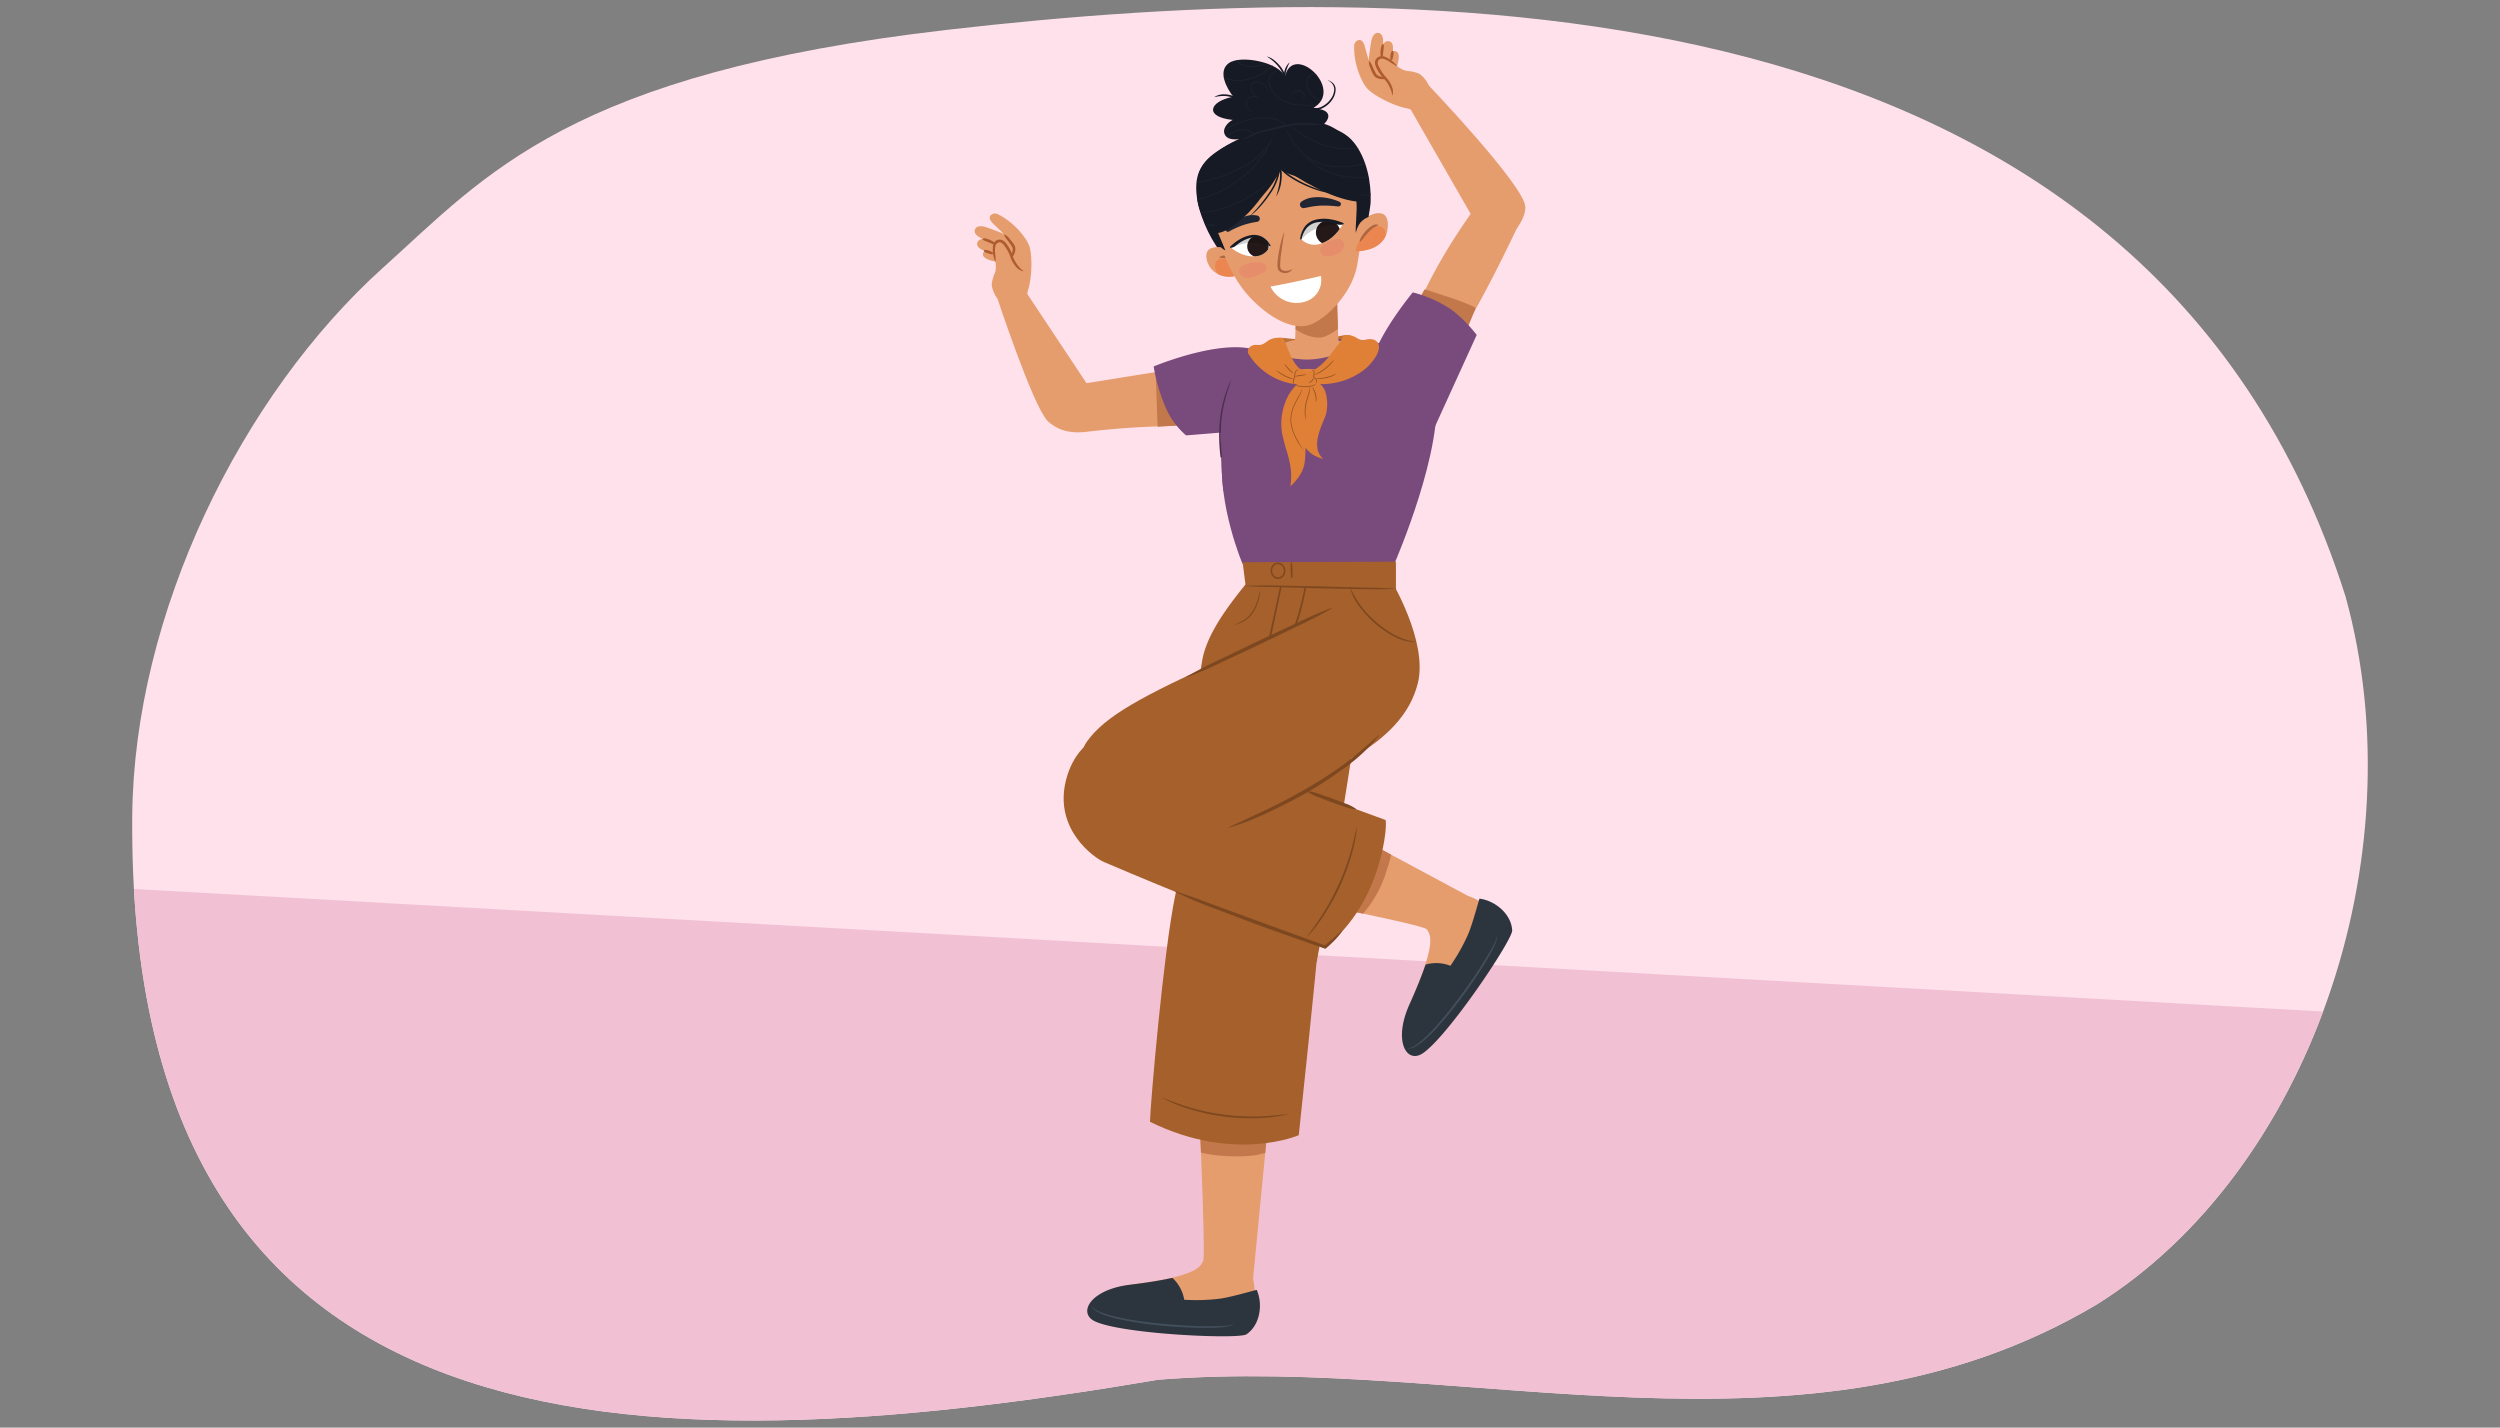<svg id="Artwork" xmlns="http://www.w3.org/2000/svg" xmlns:xlink="http://www.w3.org/1999/xlink" width="760" height="434" viewBox="0 0 760 434"><rect x="0" y="0" width="760" height="434" fill="#808080" stroke="none"/><defs><style>.cls-1,.cls-21{fill:none;}.cls-2{fill:#e69d6e;}.cls-3{fill:#e69b6c;}.cls-4{fill:#fff;}.cls-5{fill:#161a24;}.cls-6{fill:#ffe1ec;}.cls-7{clip-path:url(#clip-path);}.cls-8{fill:#f1c1d3;}.cls-9{fill:#bd7034;}.cls-10{clip-path:url(#clip-path-2);}.cls-11{fill:#c2784a;}.cls-12{fill:#5a2f5e;}.cls-13{fill:#2c353d;}.cls-14{fill:#424f5c;}.cls-15{fill:#794a7c;}.cls-16{fill:#ad5b2f;}.cls-17{fill:#a6602b;}.cls-18{clip-path:url(#clip-path-3);}.cls-19{fill:#7d4820;}.cls-20{clip-path:url(#clip-path-4);}.cls-21{stroke:#7d4820;stroke-linecap:round;stroke-miterlimit:10;stroke-width:0.473px;}.cls-22{fill:#e0853e;}.cls-23{fill:#e08036;}.cls-24{fill:#965523;}.cls-25{clip-path:url(#clip-path-5);}.cls-26{fill:#eb8650;}.cls-27{fill:#ad6640;}.cls-28{clip-path:url(#clip-path-6);}.cls-29{fill:#1f2533;}.cls-30{clip-path:url(#clip-path-7);}.cls-31{fill:#241818;}.cls-32{opacity:0.18;}.cls-33{clip-path:url(#clip-path-8);}.cls-34{clip-path:url(#clip-path-9);}.cls-35{fill:#1d2330;}.cls-36{fill:#e68d6c;}.cls-37{clip-path:url(#clip-path-10);}.cls-38{fill:#4d2f4f;}</style><clipPath id="clip-path"><path class="cls-1" d="M40.2,248.1C38.576,445.615,194.162,446.309,352.077,419.437c94.445-7.588,197.021,29.637,285.322-22.873,64.065-40.014,97.7-135.234,75.657-215.193C652.719-9.19,431.483-7.486,288.044,9.059,172.987,22.329,143.071,54.524,116.6,81.233,75.238,122.955,40.705,186.722,40.2,248.1Z"/></clipPath><clipPath id="clip-path-2"><path class="cls-2" d="M344.818,390.4c19.642-2.539,20.105-5.493,20.959-7.137s-1.7-56.874-1.7-56.874l22.772,1.191-5.906,61.071c1.915,8.739-2.8,12.716-8.063,16.3-2.3,1.566-30.657.222-38.557-3.579C329.257,398.927,333.042,391.918,344.818,390.4Z"/></clipPath><clipPath id="clip-path-3"><path class="cls-2" d="M429.014,304.152c7.994-18.12,5.707-20.046,4.742-21.627S378.9,270.678,378.9,270.678l12.934-27.526,54.384,29.182c8.468,2.885,9.432,8.976,9.771,15.335.148,2.781-15.678,26.345-23.02,31.138C428.259,321.882,424.221,315.016,429.014,304.152Z"/></clipPath><clipPath id="clip-path-4"><polygon class="cls-3" points="394.111 92.598 393.567 107.285 406.946 106.622 406.493 92.208 394.111 92.598"/></clipPath><clipPath id="clip-path-5"><path class="cls-3" d="M377.048,76.546c-2.913-1.027-11.677-3.668-10.149,2.575,1.443,5.9,9.644,6.7,13.037,1.778"/></clipPath><clipPath id="clip-path-6"><path class="cls-3" d="M409.426,71.575c1.97-2.452,6.722-7.381,10.381-6.722,1.928.348,2.2,2.453,2.08,4.135-.472,6.676-7.3,7.921-12.786,7.24"/></clipPath><clipPath id="clip-path-7"><path class="cls-4" d="M400.1,67.236c3.423-.957,8.194.745,8.194.745s-2.217,4.627-6.734,6.066a5.62,5.62,0,0,1-6.1-1.45S394.914,68.684,400.1,67.236Z"/></clipPath><clipPath id="clip-path-8"><path class="cls-4" d="M380.53,71.869c-3.116.334-6.467,3.285-6.467,3.285s3.327,3.066,7.5,2.769a4.954,4.954,0,0,0,4.521-3.179S385.25,71.362,380.53,71.869Z"/></clipPath><clipPath id="clip-path-9"><path class="cls-5" d="M395.644,40.611c6.353-.23,12.9-7.394,3.374-7.658,10.219-5.591-6.046-20.463-8.413-9.552-1.436-4.381-13.5-6.879-17.12-4.159-3.336,2.5-.551,7.62,1.433,10.16-7.393,1.407-8.906,6.168-.179,7.052-1.449.69-3.52,2.849-2.207,4.777,1.52,2.232,7.1.551,9.183.3"/></clipPath><clipPath id="clip-path-10"><path class="cls-5" d="M366.142,49.481c1.993-2.585,5.044-4.216,8.148-5.82,3.951-2.266,9.012-4.147,16.433-5.265,7.328-1.105,16.368-.842,20.971,5.05,3.8,4.864,5.175,11.905,4.99,17.876-.031,1.012-.479,3.592-.643,4.609-.929.51-2.946.985-3.9,4.864-.11-2.3.515-7.245.2-9.546-7.613-.8-17.809-6.873-23.385-10.957-4.018,8.805-16.1,16.581-19.791,17.543.549,1.886,2.659,6.447,3.337,8.288-2.621-1.308-2.543-3.728-4.031-3.743C364.579,65.263,361.877,55.016,366.142,49.481Z"/></clipPath></defs><path class="cls-6" d="M40.2,248.1C38.576,445.615,194.162,446.309,352.077,419.437c94.445-7.588,197.021,29.637,285.322-22.873,64.065-40.014,97.7-135.234,75.657-215.193C652.719-9.19,431.483-7.486,288.044,9.059,172.987,22.329,147.738,53.251,116.6,81.233,73.158,120.264,40.705,186.722,40.2,248.1Z"/><g class="cls-7"><polygon class="cls-8" points="33.697 269.853 807.182 313.16 798.969 493.891 25.484 450.584 33.697 269.853"/></g><path class="cls-9" d="M385.274,104.349c2.434-2.2,4.779-1.61,6.474-1.445,2.082.2,4.167.43,6.258.5a24.871,24.871,0,0,0,6.078-.426c1.854-.4,5-1.655,6.857-.762.373.18-.565.754-.842.985a1.875,1.875,0,0,1,.271.34,1.16,1.16,0,0,1-1.692,1.522l-.03.007a3.062,3.062,0,0,1-.675.326,7.837,7.837,0,0,1-1.11.405,11.854,11.854,0,0,1-2.568.387c-1.8.092-3.611-.03-5.407-.077l-11.5-.3C386.28,105.786,384.468,105.076,385.274,104.349Z"/><path class="cls-2" d="M344.818,390.4c19.642-2.539,20.105-5.493,20.959-7.137s-1.7-56.874-1.7-56.874l22.772,1.191-5.906,61.071c1.915,8.739-2.8,12.716-8.063,16.3-2.3,1.566-30.657.222-38.557-3.579C329.257,398.927,333.042,391.918,344.818,390.4Z"/><g class="cls-10"><path class="cls-11" d="M386.731,345.089c-2.5-.086-4.929.656-7.4.969a46.368,46.368,0,0,1-7.524.325,80.843,80.843,0,0,1-15.128-2.231,1.312,1.312,0,0,0-.967,2.4,35.1,35.1,0,0,0,15.756,4.8c5.079.363,11.942.5,16.386-2.338A2.128,2.128,0,0,0,386.731,345.089Z"/></g><path class="cls-12" d="M429.8,91.349s5.888,1.882,9.9,3.059a12.972,12.972,0,0,1,6.1,3.8l-4.745,7.591Z"/><path class="cls-13" d="M343.543,390.552c5.387-.646,9.583-1.355,12.872-2.078a11.784,11.784,0,0,1,3.6,6.66c.328.013.653.027.97.038a58.507,58.507,0,0,0,9.894-.381c2.875-.386,8.371-1.943,11.165-2.681,2,4.534.932,10.812-3.127,13.523-2.363,1.578-38.006-.039-46.13-3.983C327.576,399.119,331.449,392,343.543,390.552Z"/><path class="cls-14" d="M374.94,402.688a8.151,8.151,0,0,1-2.7.707c-.924.123-1.852.187-2.78.227-1.857.09-3.713.064-5.568.025q-5.562-.141-11.1-.676c-3.689-.384-7.371-.874-11.015-1.6a42.963,42.963,0,0,1-5.4-1.391c-.442-.149-.876-.323-1.314-.485-.421-.21-.859-.374-1.263-.62a4.16,4.16,0,0,1-2.018-1.913.036.036,0,0,1,.02-.047.036.036,0,0,1,.045.016l0,0a4.31,4.31,0,0,0,2.1,1.658,21.065,21.065,0,0,0,2.568.967,53.713,53.713,0,0,0,5.366,1.3c3.625.7,7.3,1.161,10.973,1.519s7.367.627,11.06.744c1.847.064,3.695.061,5.539.041.923-.015,1.843-.056,2.763-.1a10.106,10.106,0,0,0,2.7-.441l.007,0a.035.035,0,0,1,.046.021A.036.036,0,0,1,374.94,402.688Z"/><path class="cls-2" d="M460.823,60.01c-2.525-5.867-8.343-2.353-9.24-1.16-13.706,18.23-18.878,30.249-21.1,35.5-.391.924,3.921,3.665,4.514,2.865l.078-.107q-1.226,2.355-2.364,4.778c-1.573,3.357,1.4,4.994,3.083,1.78h0c.037,1.912,1.663,2.968,3.045.854q.7-1.072,1.4-2.143c.036,0,.074-.013.111-.021-.307.618-.618,1.233-.924,1.852a1.363,1.363,0,0,0-.138.488,1.2,1.2,0,0,1-.293.273c-.523.312-.8,1.423-.329,1.654.941.46,1.807-.319,2.664-1.548.26.112.612-.035.867-.58.592-1.261,5.953-7.779,19.186-35.627Z"/><path class="cls-11" d="M429.026,95.224s7.341,4.537,9.763,5.487,7.5-1.433,7.5-1.433l2.34-5.613c-2.235-1.692-15.567-5.7-15.567-5.7Z"/><path class="cls-15" d="M416.721,139.572c-4.328-3.714-.989-24.555.562-30.323,2.244-8.347,12.2-20.361,12.2-20.361a37.592,37.592,0,0,1,11.867,5.325,42.4,42.4,0,0,1,7.569,7.607l-13.108,28.768S424.655,142.313,416.721,139.572Z"/><path class="cls-2" d="M463.7,62.909c-.142-6.4-30.158-37.79-30.158-37.79l-5.161,7.368,25.4,44.191S463.846,69.309,463.7,62.909Z"/><path class="cls-2" d="M423.876,23.9c.225-2.643,1.053-3.885,1.319-5.878.12-.9.077-2.064-.765-2.394-1.359-.534-2.066,1.183-2.244,1.677,0,0-2.225,5.932-1.509,8.072s1.682,4.814,2.872,4.2S423.651,26.548,423.876,23.9Z"/><path class="cls-2" d="M421.818,22.29c.283-3.092,1.261-4.539,1.586-6.87.147-1.047.105-2.415-.878-2.807-1.587-.635-2.426,1.37-2.639,1.946,0,0-2.646,6.927-1.823,9.437s1.934,5.646,3.33,4.931S421.536,25.382,421.818,22.29Z"/><path class="cls-2" d="M427.391,32.877c-4.164-.856-10.15-4.034-11.9-6.152s-4.017-7.454-3.821-12.84a1.831,1.831,0,0,1,1.431-1.727c1.032-.139,1.55,1.062,1.819,2.035.659,2.383,1.624,6.378,3.441,8.9,0,0,15.34-2.225,16.133,4.109.434,3.473,2.442,10.661-.184,9.446S431.554,33.733,427.391,32.877Z"/><path class="cls-2" d="M423.26,28.942c.281-1.5-1.006-3.966-2.069-5.058a12.718,12.718,0,0,1-2.4-3.478,2.453,2.453,0,0,1-.216-2.139,1.716,1.716,0,0,1,1.525-.815,3.554,3.554,0,0,1,1.713.541c2.028,1.147,3.629,3.212,5.932,3.568a12.629,12.629,0,0,1,3.553.782c1,.514,3.836,3.291,3.3,5.924"/><path class="cls-2" d="M419.807,19.743a40.121,40.121,0,0,0,.68-7.018c.009-1.058-.21-2.409-1.235-2.67-1.657-.423-2.228,1.674-2.364,2.273,0,0-1.375,8.011-.775,10.021s2.623,4.693,3.915,3.8S419.807,19.743,419.807,19.743Z"/><path class="cls-16" d="M423.208,28.932a6.658,6.658,0,0,0-.652-2.213,10.281,10.281,0,0,0-1.156-2c-.438-.576-1.1-1.145-1.578-1.815a12.872,12.872,0,0,1-1.319-2.1,5.458,5.458,0,0,1-.447-1.222,2.19,2.19,0,0,1,.134-1.443,2.207,2.207,0,0,1,2.527-.99,8.888,8.888,0,0,1,3.988,2.885.053.053,0,0,1,0,.075.055.055,0,0,1-.061.008,21.3,21.3,0,0,1-2.071-1.238,6.509,6.509,0,0,0-2.015-1,1.445,1.445,0,0,0-1.644.61,2.39,2.39,0,0,0,.361,1.936,12.666,12.666,0,0,0,1.195,1.994c.443.649,1.013,1.143,1.538,1.852a9.085,9.085,0,0,1,1.177,2.2,3.712,3.712,0,0,1,.128,2.481.053.053,0,0,1-.068.031A.061.061,0,0,1,423.208,28.932Z"/><path class="cls-16" d="M416.242,18.545a5,5,0,0,1,1.025,1.744c.282.6.55,1.2.864,1.757a3.074,3.074,0,0,0,.468.707,2.4,2.4,0,0,0,.742.4,8.915,8.915,0,0,1,1.854.682.057.057,0,0,1,.023.078.077.077,0,0,1-.031.026,3.32,3.32,0,0,1-2.081-.059,2.853,2.853,0,0,1-1.043-.491,3.59,3.59,0,0,1-.683-.924,14.233,14.233,0,0,1-.826-1.879,4.115,4.115,0,0,1-.411-2,.059.059,0,0,1,.067-.05A.073.073,0,0,1,416.242,18.545Z"/><path class="cls-16" d="M420.526,13.422a1.434,1.434,0,0,1,.113,1.05l-.093.987-.107.98a1.573,1.573,0,0,1-.289,1.007.072.072,0,0,1-.1.015l0,0a1.278,1.278,0,0,1-.371-1.03,7.02,7.02,0,0,1,.016-1.056,7.662,7.662,0,0,1,.189-1.033c.1-.334.117-.7.545-.943A.077.077,0,0,1,420.526,13.422Z"/><path class="cls-16" d="M423.455,15.431c.294.31.194.535.186.782s-.051.483-.082.723c-.048.237-.091.475-.155.709a.862.862,0,0,1-.411.684.089.089,0,0,1-.1-.009.824.824,0,0,1-.242-.778,6.585,6.585,0,0,1,.064-.745,6.715,6.715,0,0,1,.172-.726c.082-.235.076-.491.47-.662A.094.094,0,0,1,423.455,15.431Z"/><path class="cls-17" d="M402.086,267.568c-.425,6.133-.835,11.924-1.161,16.953-.589,9.093-6.1,60.58-6.1,60.58s-19.553,8.579-45.238-4.082c.15-5.548,4.075-51.443,7.664-68.709,2.183-10.5,4.209-12.3,15.592-22.317C384.862,239.41,402.086,267.568,402.086,267.568Z"/><path class="cls-2" d="M429.014,304.152c7.994-18.12,5.707-20.046,4.742-21.627S378.9,270.678,378.9,270.678l12.934-27.526,54.384,29.182c8.468,2.885,9.432,8.976,9.771,15.335.148,2.781-15.678,26.345-23.02,31.138C428.259,321.882,424.221,315.016,429.014,304.152Z"/><g class="cls-18"><path class="cls-11" d="M419.051,249.347c-.723,2.4-.626,4.933-.954,7.4a46.381,46.381,0,0,1-1.609,7.358,80.964,80.964,0,0,1-6.024,14.056,1.312,1.312,0,0,0,2.074,1.548A35.114,35.114,0,0,0,421.2,265.7c1.649-4.817,3.537-11.417,1.928-16.438A2.128,2.128,0,0,0,419.051,249.347Z"/></g><path class="cls-17" d="M400.242,292.523c6.6-34.326,13.42-81.149,13.42-81.149l-6.21-47.575-17.963.225c-6.259,9.331-21.85,23.828-24.032,36.865A323.664,323.664,0,0,0,361.1,265.1Z"/><path class="cls-19" d="M391.122,170.531c-.577,3.569-1.351,7.093-2.087,10.627l-2.247,10.6c-.79,3.524-1.609,7.042-2.49,10.546s-1.812,7-3.039,10.4a.035.035,0,0,1-.066-.02c.835-3.516,1.763-7,2.62-10.5s1.651-7.023,2.417-10.549l2.313-10.577c.768-3.527,1.5-7.063,2.511-10.537a.034.034,0,0,1,.043-.024A.035.035,0,0,1,391.122,170.531Z"/><path class="cls-19" d="M398.017,171.836a72.132,72.132,0,0,1-1.152,7.847A77,77,0,0,1,395,187.41a32.015,32.015,0,0,1-3.174,7.309,12.342,12.342,0,0,1-2.593,3.068,6.539,6.539,0,0,1-3.679,1.515.035.035,0,0,1-.037-.033.035.035,0,0,1,.028-.036,7.867,7.867,0,0,0,3.413-1.773,13.447,13.447,0,0,0,2.444-3,31.45,31.45,0,0,0,3.052-7.215,78.055,78.055,0,0,0,1.914-7.655c.53-2.582.928-5.191,1.577-7.761a.035.035,0,0,1,.068.011Z"/><path class="cls-17" d="M352.242,264.044c12.186-6.793,26.112-14.633,35.673-20.965,13.291-8.8,38.075-15.5,43.089-35.309,3.233-12.774-8.337-31.763-8.337-31.763l-19.93.89c1.534-.654,1.522,5.073-3.248,9.575-4.8,4.531-14.407,7.859-26.758,13.506-25.519,11.669-36.659,17.561-42.318,25.475-3.08,4.308-.942,9.414,2.651,14.019Z"/><path class="cls-17" d="M344.454,221.253c37.258,13.583,76.65,27.953,76.692,28,.821.216-.672,25.084-18.312,38.659-6.643-1.892-30.445-10.743-34.172-12.225q-16.618-6.608-33.037-13.623c-3.108-1.331-15.228-9.952-11.608-24.721C328.166,220.42,344.454,221.253,344.454,221.253Z"/><path class="cls-19" d="M391.5,338.755a45.239,45.239,0,0,1-9.724,1.167,62.242,62.242,0,0,1-19.393-2.541,46.015,46.015,0,0,1-9.1-3.629.035.035,0,0,1,.029-.063c3.038,1.188,6.08,2.322,9.205,3.213a67.917,67.917,0,0,0,19.244,2.518c3.25-.052,6.479-.384,9.722-.733a.035.035,0,0,1,.013.068Z"/><path class="cls-19" d="M412.526,251.356a44.5,44.5,0,0,1-1.829,9.11,68.7,68.7,0,0,1-3.242,8.724,70.956,70.956,0,0,1-4.437,8.18,47.88,47.88,0,0,1-5.6,7.411.037.037,0,0,1-.057-.046c1.8-2.522,3.594-5.022,5.218-7.642a70.255,70.255,0,0,0,4.335-8.151,68.779,68.779,0,0,0,3.283-8.627c.9-2.948,1.565-5.953,2.261-8.97a.036.036,0,0,1,.044-.027A.036.036,0,0,1,412.526,251.356Z"/><path class="cls-2" d="M318.411,127.731c4.245,4.776,10.95,3.646,12.954,3.418,20.608-2.343,27.706-.933,32.346-2.832.817-.335.746-1.746-.146-1.77l-.118,0q2.25-.569,4.474-1.307c3.081-1.025,1.871-6.127-1.209-5.367v0c1.077-1.733.507-4.667-1.717-4.5l-2.256.163c-.03-.041-.062-.08-.093-.119.58-.167,1.16-.327,1.74-.5a.778.778,0,0,0,.382-.26.82.82,0,0,1,.37.119c.56.369,1.4-.267,1.194-1.055a2.461,2.461,0,0,0-2.826-1.913.726.726,0,0,0-.965-.557c-1.157.385-5,.8-36.531,5.944Z"/><polygon class="cls-11" points="351.912 129.723 351.331 113.174 357.946 111.144 361.563 129.116 351.912 129.723"/><path class="cls-15" d="M375.841,109.846c4.068-3.819,10.29-6.045,23.911-6.464,10.284-.316,20.807-1.8,30.7,7.426,7.876,7.346-7.8,29.171-7.8,29.171l-46.222.821-4.528,8.541S368.476,116.761,375.841,109.846Z"/><path class="cls-15" d="M384.079,107.416c-9.853-5.857-33.365,3.984-33.365,3.984a52.9,52.9,0,0,0,3.733,12.665,23.106,23.106,0,0,0,6.115,8.292l20.238-1.634S389.7,110.757,384.079,107.416Z"/><path class="cls-15" d="M436.376,118.233c2.9,17.689-12.292,52.677-12.292,52.677l-46.372.455s-7.624-17.887-6.119-34.036S433.471,100.545,436.376,118.233Z"/><polygon class="cls-3" points="394.111 92.598 393.567 107.285 406.946 106.622 406.493 92.208 394.111 92.598"/><g class="cls-20"><path class="cls-11" d="M406.49,90.244a17.052,17.052,0,0,1-6.288,3.835,16.509,16.509,0,0,1-3.369.726,25.584,25.584,0,0,0-3.908.244,1.7,1.7,0,0,0-1.105,2.536.772.772,0,0,0,.126.753c2.26,2.756,7.647,5.17,10.775,3.973a18.322,18.322,0,0,0,8.336-6.947C412.185,93.7,408.039,88.787,406.49,90.244Z"/></g><polygon class="cls-17" points="378.63 177.751 424.366 179.718 424.361 170.748 377.76 170.914 378.63 177.751"/><path class="cls-19" d="M424.159,178.988c-3.807.235-7.618.146-11.424.087l-11.419-.232-11.416-.3c-3.8-.086-7.608-.155-11.414-.344a.035.035,0,0,1-.033-.036.036.036,0,0,1,.033-.034c3.808-.217,7.618-.149,11.424-.085l11.42.23,11.415.3c3.806.091,7.608.14,11.414.346a.035.035,0,0,1,.033.037A.035.035,0,0,1,424.159,178.988Z"/><path class="cls-19" d="M410.5,178.614a28.451,28.451,0,0,0,8.013,10.6,29.355,29.355,0,0,0,5.5,3.816,18.844,18.844,0,0,0,6.32,2.093.036.036,0,0,1,.032.038.038.038,0,0,1-.033.032,13.076,13.076,0,0,1-6.549-1.72,29.958,29.958,0,0,1-5.64-3.825,33.663,33.663,0,0,1-4.666-4.962,15.127,15.127,0,0,1-3.042-6.059.035.035,0,0,1,.028-.041A.037.037,0,0,1,410.5,178.614Z"/><path class="cls-2" d="M318.4,127.9c-4.611-4.966-15.535-38.212-15.535-38.212l8.932-1.072,24.27,36.575S323.012,132.864,318.4,127.9Z"/><path class="cls-2" d="M306.359,80.587c-2.436-1.05-3.922-.905-5.805-1.612-.846-.317-1.856-.906-1.75-1.8.172-1.451,2.019-1.263,2.538-1.187,0,0,6.28.838,7.829,2.48s3.45,3.754,2.344,4.511S308.8,81.636,306.359,80.587Z"/><path class="cls-2" d="M305.908,78.011c-2.86-1.211-4.6-1.031-6.806-1.844-.992-.366-2.178-1.048-2.061-2.1.19-1.7,2.354-1.492,2.962-1.407,0,0,7.355.935,9.18,2.846s4.065,4.369,2.776,5.263S308.767,79.221,305.908,78.011Z"/><path class="cls-2" d="M312.611,87.92c1.21-4.074,1.234-10.852.194-13.4s-4.675-7.059-9.516-9.429a1.833,1.833,0,0,0-2.2.447c-.61.844.2,1.868.936,2.564,1.79,1.7,4.855,4.442,6.224,7.236,0,0-9.2,12.473-3.991,16.161,2.857,2.023,8.246,7.185,8.415,4.3S311.4,91.994,312.611,87.92Z"/><path class="cls-2" d="M311.091,82.421c-1.453-.46-3.021-2.758-3.483-4.211a12.717,12.717,0,0,0-1.931-3.759,2.456,2.456,0,0,0-1.785-1.2,1.716,1.716,0,0,0-1.438.959,3.564,3.564,0,0,0-.332,1.766c.054,2.329,1.119,4.715.347,6.914a12.605,12.605,0,0,0-.988,3.5c-.02,1.126,1.091,4.935,3.666,5.7"/><path class="cls-2" d="M304.611,75.035a39.913,39.913,0,0,1-6.508-2.713c-.937-.491-2.024-1.322-1.771-2.349.409-1.66,2.527-1.174,3.12-1.01,0,0,7.711,2.568,9.2,4.046s2.9,4.527,1.5,5.246S304.611,75.035,304.611,75.035Z"/><path class="cls-16" d="M311.075,82.471a3.727,3.727,0,0,1-2.127-1.284,9.1,9.1,0,0,1-1.383-2.076c-.377-.8-.544-1.533-.906-2.23a12.814,12.814,0,0,0-1.195-2c-.428-.625-.961-1.207-1.536-1.231a1.445,1.445,0,0,0-1.314,1.161,6.52,6.52,0,0,0-.072,2.247,20.985,20.985,0,0,1,.115,2.411.053.053,0,0,1-.054.052.054.054,0,0,1-.049-.036,8.885,8.885,0,0,1-.661-4.877,2.017,2.017,0,0,1,3.4-1.2,5.457,5.457,0,0,1,.867.97,12.856,12.856,0,0,1,1.232,2.156c.363.742.555,1.59.856,2.248a10.267,10.267,0,0,0,1.216,1.963,6.653,6.653,0,0,0,1.643,1.619.053.053,0,0,1,.022.072A.058.058,0,0,1,311.075,82.471Z"/><path class="cls-16" d="M305.315,71.256a4.108,4.108,0,0,1,1.572,1.308,14.212,14.212,0,0,1,1.267,1.615,3.608,3.608,0,0,1,.492,1.038,2.879,2.879,0,0,1-.059,1.151,3.317,3.317,0,0,1-.931,1.863.057.057,0,0,1-.081,0,.059.059,0,0,1-.014-.038,8.873,8.873,0,0,1,.274-1.956,2.412,2.412,0,0,0,0-.841,3.062,3.062,0,0,0-.4-.746c-.34-.538-.748-1.061-1.141-1.592a4.986,4.986,0,0,1-1.053-1.726.058.058,0,0,1,.041-.072A.055.055,0,0,1,305.315,71.256Z"/><path class="cls-16" d="M298.723,72.584a1.254,1.254,0,0,1,1.088-.035,7.522,7.522,0,0,1,1,.321,6.876,6.876,0,0,1,.938.484,1.278,1.278,0,0,1,.733.813.071.071,0,0,1-.053.085h0a1.566,1.566,0,0,1-1.025-.22l-.914-.368-.914-.383c-.306-.139-.631-.177-.872-.6A.076.076,0,0,1,298.723,72.584Z"/><path class="cls-16" d="M299.117,76.116c.336-.267.559-.141.805-.1a5.119,5.119,0,0,1,1.409.486c.222.114.469.185.57.581a.087.087,0,0,1-.04.1.86.86,0,0,1-.8.039c-.237-.054-.466-.128-.7-.2-.227-.085-.455-.165-.677-.269s-.467-.127-.6-.532A.094.094,0,0,1,299.117,76.116Z"/><path class="cls-19" d="M375.257,189.892a14.789,14.789,0,0,0,3.043-1.5,9.039,9.039,0,0,0,2.354-2.394,12.02,12.02,0,0,0,1.483-3.037c.376-1.075.556-2.2.856-3.313a.023.023,0,0,1,.045,0,12.006,12.006,0,0,1-.6,3.407,12.4,12.4,0,0,1-1.485,3.147,8.664,8.664,0,0,1-5.69,3.733.022.022,0,0,1-.026-.019A.024.024,0,0,1,375.257,189.892Z"/><path class="cls-19" d="M392.6,170.888a2.622,2.622,0,0,1,.256,1.25l.074,1.256,0,1.258a2.785,2.785,0,0,1-.175,1.264.039.039,0,0,1-.052.019.033.033,0,0,1-.018-.017,2.77,2.77,0,0,1-.254-1.25l-.076-1.256,0-1.258a2.635,2.635,0,0,1,.177-1.264.039.039,0,0,1,.053-.018A.035.035,0,0,1,392.6,170.888Z"/><ellipse class="cls-21" cx="388.512" cy="173.499" rx="2.012" ry="2.264" transform="translate(-5.26 12.295) rotate(-1.801)"/><path class="cls-22" d="M394.92,112.474a1.668,1.668,0,0,1,1.061-.222.662.662,0,0,1,.268-.04,13.013,13.013,0,0,1,2.242-.026,2.427,2.427,0,0,1,1.515.338,1.122,1.122,0,0,1-.5,1.892,3.726,3.726,0,0,1-1.228-.023,8.62,8.62,0,0,0-.991-.03c-.093,0-.186.01-.279.02-.046,0-.092.01-.138.016l-.035,0c-.13.035-.34.106-.367.116a1.472,1.472,0,0,1-.845.087,1.383,1.383,0,0,1-.374-.148l-.006,0a1.069,1.069,0,0,1-.73-.6A1.094,1.094,0,0,1,394.92,112.474Z"/><path class="cls-3" d="M392.313,103.616l-10.1,3.275a87.068,87.068,0,0,0,13.3,2.337c8.313.775,17.842-4.443,17.842-4.443a110.747,110.747,0,0,0-11.827-1.963A48.036,48.036,0,0,0,392.313,103.616Z"/><path class="cls-23" d="M379.881,105.574a2.889,2.889,0,0,1,2.053-.744,4.369,4.369,0,0,0,1.8-.134c1.107-.476,1.784-1.348,2.985-1.724a8,8,0,0,1,3.4-.2s.3.769.657,1.521c.845,1.789,2.8,8.716,6.666,8.674s7.954-6.483,8.757-7.463q.6-.727,1.119-1.5c.344-.509,1.116-1.988,1.116-1.988a5.109,5.109,0,0,1,3.066.223,14.489,14.489,0,0,1,1.53.836,2.471,2.471,0,0,0,2.03.2c1.238-.268,2.662-.356,3.58.644,1.067,1.161.425,2.932-.2,4.155A15.381,15.381,0,0,1,412.8,113.7a20.7,20.7,0,0,1-7.6,2.786,21.677,21.677,0,0,1-3.907.285,3.652,3.652,0,0,1,.751.719,6.18,6.18,0,0,1,1.026,2.147,13.161,13.161,0,0,1,.023,6.306c-.463,2.019-5.273,9.842-.821,13.526a8.842,8.842,0,0,1-5.364-3.31c-.039,1.08-.086,2.16-.16,3.237-.167,2.406-.746,4.887-4.461,8.473.417-3.461.352-5.527-.942-10.175a54.877,54.877,0,0,1-1.621-6.11,18.522,18.522,0,0,1,1.585-10.678,13.867,13.867,0,0,1,1.678-2.636,10.776,10.776,0,0,1,.993-1.134l.217-.208c.026-.044.046-.092.072-.136a12.039,12.039,0,0,1-2.6-.382,19.68,19.68,0,0,1-12.188-8.9A1.784,1.784,0,0,1,379.881,105.574Z"/><path class="cls-24" d="M394.756,112.415c-.382.233-.755.438-.89.82a6.133,6.133,0,0,0-.126,1.286,12.285,12.285,0,0,1-.448,1.259,1.047,1.047,0,0,0,.341,1.093.018.018,0,0,1,0,.025.019.019,0,0,1-.02,0,.968.968,0,0,1-.52-.463,1.024,1.024,0,0,1-.042-.721c.116-.454.351-.841.407-1.242a5.746,5.746,0,0,1,.174-1.333,1.252,1.252,0,0,1,1.114-.761.017.017,0,0,1,.018.017A.016.016,0,0,1,394.756,112.415Z"/><path class="cls-24" d="M400.066,116.518a1.844,1.844,0,0,0-.095-1.112,1.912,1.912,0,0,0-.407-.4,1.327,1.327,0,0,1-.236-.242.565.565,0,0,1-.11-.369,11.014,11.014,0,0,0,.176-1.2c0-.383-.337-.554-.721-.743a.018.018,0,0,1-.008-.024.016.016,0,0,1,.017-.01,1.139,1.139,0,0,1,.624.159.771.771,0,0,1,.337.6,9.124,9.124,0,0,1-.14,1.222c-.05.3.451.485.682.878a1.184,1.184,0,0,1-.086,1.255.018.018,0,0,1-.025.005A.018.018,0,0,1,400.066,116.518Z"/><path class="cls-24" d="M400.03,116.656a1.063,1.063,0,0,1-.638.582,4.161,4.161,0,0,1-.822.256,9.04,9.04,0,0,1-1.694.194,10.115,10.115,0,0,1-1.7-.119,2.971,2.971,0,0,1-1.563-.667.018.018,0,0,1,0-.025.018.018,0,0,1,.02,0,6.777,6.777,0,0,0,1.584.449,9.813,9.813,0,0,0,1.655.08,8.911,8.911,0,0,0,1.647-.154,3.068,3.068,0,0,0,1.479-.605l0,0a.018.018,0,0,1,.024,0A.018.018,0,0,1,400.03,116.656Z"/><path class="cls-24" d="M393.18,113.45a2.4,2.4,0,0,1-.822-.515c-.248-.208-.487-.426-.714-.656s-.428-.486-.625-.742a2.508,2.508,0,0,1-.48-.843.018.018,0,0,1,.012-.022.02.02,0,0,1,.017,0,4.7,4.7,0,0,1,.646.706q.3.364.636.7c.215.23.438.453.673.665a4.248,4.248,0,0,1,.678.676.018.018,0,0,1,0,.025A.019.019,0,0,1,393.18,113.45Z"/><path class="cls-24" d="M393.345,115.277a3.563,3.563,0,0,1-1.491-.3,13.388,13.388,0,0,1-1.391-.616q-.669-.36-1.3-.78a4.594,4.594,0,0,1-1.154-.987.018.018,0,0,1,0-.025.02.02,0,0,1,.02,0c.443.252.845.536,1.267.8s.856.51,1.3.736a14.274,14.274,0,0,0,1.349.635c.463.185.929.325,1.406.5a.019.019,0,0,1,.011.023A.019.019,0,0,1,393.345,115.277Z"/><path class="cls-24" d="M405.534,109.4a7.658,7.658,0,0,1-1.2,1.486,15.713,15.713,0,0,1-1.41,1.294,12.9,12.9,0,0,1-1.592,1.068,6.133,6.133,0,0,1-1.769.722.017.017,0,0,1-.021-.014.018.018,0,0,1,.009-.019c.554-.318,1.116-.586,1.656-.905a12.73,12.73,0,0,0,1.539-1.075,16.341,16.341,0,0,0,1.41-1.247c.448-.442.859-.916,1.347-1.332a.018.018,0,0,1,.025,0A.017.017,0,0,1,405.534,109.4Z"/><path class="cls-24" d="M406.25,113.6a4,4,0,0,1-1.424.846,10.57,10.57,0,0,1-1.59.478,13.8,13.8,0,0,1-1.641.227,5.9,5.9,0,0,1-1.651-.044.016.016,0,0,1-.014-.02.016.016,0,0,1,.014-.014c.547-.094,1.087-.115,1.628-.17a13.95,13.95,0,0,0,1.6-.258,10.6,10.6,0,0,0,1.56-.434c.509-.185.983-.426,1.5-.64a.019.019,0,0,1,.023.01A.017.017,0,0,1,406.25,113.6Z"/><path class="cls-24" d="M393.667,114.379a2.46,2.46,0,0,1,.824-.234l.833-.143.838-.109a2.633,2.633,0,0,1,.856-.021.019.019,0,0,1,.017.021.022.022,0,0,1-.01.013,2.526,2.526,0,0,1-.82.233l-.838.145-.843.11a2.393,2.393,0,0,1-.853.02.018.018,0,0,1-.014-.022A.026.026,0,0,1,393.667,114.379Z"/><path class="cls-24" d="M399.319,114.935a.693.693,0,0,1-.124.543,2.056,2.056,0,0,1-.344.444,2.152,2.152,0,0,1-.469.312.716.716,0,0,1-.55.084.019.019,0,0,1-.013-.025l.006-.009a2.069,2.069,0,0,1,.441-.271,1.867,1.867,0,0,0,.39-.3,1.907,1.907,0,0,0,.326-.368,1.869,1.869,0,0,1,.3-.42.021.021,0,0,1,.029,0Z"/><path class="cls-24" d="M395.953,117.94a8.04,8.04,0,0,1-.94,2.413c-.4.763-.822,1.51-1.187,2.286a11.281,11.281,0,0,0-1.305,4.9,12.164,12.164,0,0,0,1.26,4.918,30.5,30.5,0,0,0,2.567,4.453.018.018,0,0,1,0,.024.017.017,0,0,1-.023,0,17.908,17.908,0,0,1-2.755-4.376,12.394,12.394,0,0,1-1.282-5.015,11.541,11.541,0,0,1,1.329-5q.564-1.168,1.209-2.289a11.733,11.733,0,0,0,1.1-2.315.017.017,0,0,1,.034.008Z"/><path class="cls-24" d="M398.964,117.649a2.991,2.991,0,0,1,.663,1.036,7.54,7.54,0,0,1,.4,1.168,7.673,7.673,0,0,1,.178,1.223,3.079,3.079,0,0,1-.11,1.225.018.018,0,0,1-.034,0c-.067-.41-.067-.8-.1-1.2a9.214,9.214,0,0,0-.566-2.313c-.149-.371-.339-.716-.461-1.115a.018.018,0,0,1,.012-.023A.017.017,0,0,1,398.964,117.649Z"/><path class="cls-24" d="M398.091,117.637a4.914,4.914,0,0,1-.234,2.553c-.245.823-.529,1.62-.692,2.446a12.5,12.5,0,0,0-.288,2.507c-.01.845.071,1.682.136,2.535a.018.018,0,0,1-.016.019.02.02,0,0,1-.018-.012,8.254,8.254,0,0,1-.351-2.544,12.846,12.846,0,0,1,.257-2.564c.177-.846.48-1.654.732-2.46a8.755,8.755,0,0,0,.44-2.475.018.018,0,0,1,.017-.018A.017.017,0,0,1,398.091,117.637Z"/><path class="cls-13" d="M428.488,305.324c2.235-4.944,3.8-8.9,4.884-12.089a11.783,11.783,0,0,1,7.563.364c.182-.274.362-.545.535-.81a58.477,58.477,0,0,0,4.795-8.663c1.158-2.659,2.671-8.168,3.486-10.941,4.916.632,9.733,4.8,9.952,9.676.127,2.838-19.706,32.5-27.286,37.408C427.553,323.42,423.47,316.423,428.488,305.324Z"/><path class="cls-14" d="M455.122,284.741a8.156,8.156,0,0,1-.794,2.681c-.373.854-.8,1.681-1.246,2.5-.883,1.636-1.867,3.21-2.859,4.777q-3,4.688-6.327,9.151c-2.238,2.958-4.563,5.854-7.07,8.6a42.715,42.715,0,0,1-3.987,3.9c-.356.3-.73.583-1.095.873-.4.252-.765.542-1.184.76a4.156,4.156,0,0,1-2.682.737.036.036,0,0,1,.007-.072h.006a4.305,4.305,0,0,0,2.5-.936,20.864,20.864,0,0,0,2.157-1.7,53.687,53.687,0,0,0,3.894-3.916c2.472-2.741,4.769-5.641,6.979-8.6s4.35-5.979,6.362-9.079c1.01-1.547,1.964-3.129,2.9-4.718.464-.8.906-1.605,1.341-2.417a10.08,10.08,0,0,0,1.021-2.539l0-.007a.035.035,0,0,1,.07.008Z"/><path class="cls-5" d="M414.67,69.552c-.4-2.887.492-5.865.466-8.78-.054-5.965-1.665-12.955-5.546-17.708-4.7-5.758-13.47-5.662-20.565-4.48-8.41,1.4-18.8,5.5-23.439,11.721-6.427,8.629,4.765,28.785,9.964,30.256"/><path class="cls-3" d="M377.048,76.546c-2.913-1.027-11.677-3.668-10.149,2.575,1.443,5.9,9.644,6.7,13.037,1.778"/><g class="cls-25"><path class="cls-26" d="M369.583,79.8c.809-1.921,3.694-1.166,5.209-.68a9.481,9.481,0,0,1,4.651,3.436.81.81,0,0,1-.383,1.183,1.6,1.6,0,0,1-.587.684,6.8,6.8,0,0,1-6.285.281C370.472,83.912,368.749,81.777,369.583,79.8Z"/></g><path class="cls-27" d="M377.5,80.148a6.049,6.049,0,0,1-1.693-.675,13.361,13.361,0,0,0-1.653-.616,9.792,9.792,0,0,0-1.7-.382c-.586-.068-1.111-.024-1.77-.156a.058.058,0,0,1-.05-.066.064.064,0,0,1,.016-.033,2.385,2.385,0,0,1,1.862-.506,7.642,7.642,0,0,1,1.894.322,9.1,9.1,0,0,1,1.751.75,2.847,2.847,0,0,1,1.41,1.28.059.059,0,0,1-.032.078A.055.055,0,0,1,377.5,80.148Z"/><path class="cls-3" d="M410.171,49.236c4.481,11.826,4.616,18.9,2.43,31.306-1.638,9.3-10.661,17.6-15.411,18.485-7.267,1.36-16.055-6.536-19.813-11.772-7.318-10.2-8.157-21.274-11.408-33.8"/><path class="cls-3" d="M409.426,71.575c1.97-2.452,6.722-7.381,10.381-6.722,1.928.348,2.2,2.453,2.08,4.135-.472,6.676-7.3,7.921-12.786,7.24"/><g class="cls-28"><path class="cls-26" d="M413.9,72.256a9.508,9.508,0,0,1,4.262-3.381,2.271,2.271,0,0,1,2.934,1.463,4.673,4.673,0,0,1-.864,4.216c-1.137,1.643-3.24,3.856-5.33,4.173a2.209,2.209,0,0,1-2.309-1.045C411.479,76.078,412.909,73.566,413.9,72.256Z"/></g><path class="cls-27" d="M419,68.435c-.6.375-1.1.572-1.613.943a10.111,10.111,0,0,0-1.4,1.254,18.84,18.84,0,0,0-1.259,1.439,7.655,7.655,0,0,1-1.28,1.479.058.058,0,0,1-.081,0,.068.068,0,0,1-.014-.038,3.335,3.335,0,0,1,.757-1.885,11.959,11.959,0,0,1,1.259-1.586,7.95,7.95,0,0,1,1.591-1.3,2.212,2.212,0,0,1,2.035-.4.058.058,0,0,1,.029.076.06.06,0,0,1-.022.025Z"/><path class="cls-27" d="M390.4,70.773l-.583,3.847c-.188,1.278-.388,2.554-.516,3.83-.067.637-.1,1.277-.121,1.9a5.047,5.047,0,0,0,.04.9,2.158,2.158,0,0,0,.081.356,1.264,1.264,0,0,0,.2.288,2.037,2.037,0,0,0,1.518.447,3.811,3.811,0,0,0,1.751-.479.054.054,0,0,1,.074.014.06.06,0,0,1,0,.061,2.749,2.749,0,0,1-3.879.516,2.078,2.078,0,0,1-.377-.49,2.163,2.163,0,0,1-.169-.58,5.759,5.759,0,0,1-.065-1.041,14.882,14.882,0,0,1,.161-1.981,38.33,38.33,0,0,1,1.784-7.612.051.051,0,0,1,.066-.032A.051.051,0,0,1,390.4,70.773Z"/><path class="cls-4" d="M386.222,87.115a8.8,8.8,0,0,0,10.634,4.554,6.757,6.757,0,0,0,4.673-7.792C398.341,84.674,391.653,86.159,386.222,87.115Z"/><path class="cls-29" d="M395.649,61.291a7.442,7.442,0,0,1,2.875-1.184,13.643,13.643,0,0,1,3.011-.15,17.909,17.909,0,0,1,2.9.446,15.529,15.529,0,0,1,2.766.946.741.741,0,0,1-.393,1.411l-.047,0c-.857-.1-1.772-.177-2.648-.221s-1.756-.06-2.615-.027a22.8,22.8,0,0,0-2.509.263c-.814.132-1.582.308-2.4.463l-.106.02a1.091,1.091,0,0,1-.836-1.962Z"/><path class="cls-4" d="M400.1,67.236c3.423-.957,8.194.745,8.194.745s-2.217,4.627-6.734,6.066a5.62,5.62,0,0,1-6.1-1.45S394.914,68.684,400.1,67.236Z"/><g class="cls-30"><ellipse class="cls-31" cx="403.739" cy="70.721" rx="3.685" ry="3.732" transform="translate(98.757 344.569) rotate(-51.857)"/><path class="cls-32" d="M411.358,65.779c-5.929-.88-14.8.908-17.134,7.177-.195.523.518,1.012.874.519a12.616,12.616,0,0,1,7.889-4.833c2.838-.586,5.814-.22,8.6-.964C412.574,67.414,412.253,65.912,411.358,65.779Z"/></g><path class="cls-5" d="M395.244,72.553a7.87,7.87,0,0,1,1.527-3.789,6.078,6.078,0,0,1,3.61-2.063,11.128,11.128,0,0,1,4.12-.026,15.7,15.7,0,0,1,3.767,1.086l.068.032a.222.222,0,0,1-.015.408,3.219,3.219,0,0,1-2.106-.094c-.633-.181-1.255-.345-1.885-.461a11.352,11.352,0,0,0-3.789-.085,5.357,5.357,0,0,0-3.228,1.668,7.688,7.688,0,0,0-1.634,3.411.222.222,0,0,1-.435-.087Z"/><path class="cls-29" d="M382.1,67.445a26.017,26.017,0,0,0-4.256,1.009c-.714.255-1.428.547-2.138.868s-1.423.689-2.092,1.053l-.035.019a.654.654,0,0,1-.784-1.027,12.921,12.921,0,0,1,1.96-1.671,14.918,14.918,0,0,1,2.227-1.319,12.017,12.017,0,0,1,2.515-.861,6.611,6.611,0,0,1,2.74.032.961.961,0,0,1-.049,1.882Z"/><path class="cls-4" d="M380.53,71.869c-3.116.334-6.467,3.285-6.467,3.285s3.327,3.066,7.5,2.769a4.954,4.954,0,0,0,4.521-3.179S385.25,71.362,380.53,71.869Z"/><g class="cls-33"><ellipse class="cls-31" cx="382.409" cy="74.852" rx="3.294" ry="3.245" transform="translate(125.73 368.033) rotate(-59.873)"/><path class="cls-32" d="M370.836,74.352c4.568-2.657,12.412-4.088,16.374.282.33.365-.094,1-.546.711a11.126,11.126,0,0,0-8.038-1.383c-2.516.448-4.833,1.718-7.358,2.019C370.374,76.087,370.146,74.753,370.836,74.352Z"/></g><path class="cls-5" d="M385.915,74.851a6.766,6.766,0,0,0-2.452-2.26,4.711,4.711,0,0,0-3.187-.312,10.019,10.019,0,0,0-3.076,1.306c-.477.3-.933.639-1.393.994a2.829,2.829,0,0,1-1.693.764.2.2,0,0,1-.2-.194.189.189,0,0,1,.052-.134l.045-.05a13.886,13.886,0,0,1,2.731-2.119,9.785,9.785,0,0,1,3.382-1.323,5.352,5.352,0,0,1,3.63.51,6.94,6.94,0,0,1,2.487,2.6.2.2,0,0,1-.328.214Z"/><path class="cls-5" d="M395.644,40.611c6.353-.23,12.9-7.394,3.374-7.658,10.219-5.591-6.046-20.463-8.413-9.552-1.436-4.381-13.5-6.879-17.12-4.159-3.336,2.5-.551,7.62,1.433,10.16-7.393,1.407-8.906,6.168-.179,7.052-1.449.69-3.52,2.849-2.207,4.777,1.52,2.232,7.1.551,9.183.3"/><g class="cls-34"><path class="cls-35" d="M374.224,15.672a6.377,6.377,0,0,0,.84,1.38c.325.435.655.867,1.015,1.274a5.579,5.579,0,0,0,1.154,1.075,10.891,10.891,0,0,0,1.543.457,9.057,9.057,0,0,0,3.216.129,18.979,18.979,0,0,0,3.153-.808l.014.032a9.608,9.608,0,0,1-6.443.927,10.611,10.611,0,0,1-1.594-.492,5.528,5.528,0,0,1-1.233-1.156,13.6,13.6,0,0,1-1-1.312,3.956,3.956,0,0,1-.694-1.5Z"/><path class="cls-35" d="M370.029,22.048a9.656,9.656,0,0,0,4.6,2.151,12.174,12.174,0,0,0,5.093-.3,16.12,16.12,0,0,0,8.452-5.588.018.018,0,0,1,.025,0,.019.019,0,0,1,0,.023,11.984,11.984,0,0,1-3.676,3.656,16.017,16.017,0,0,1-4.745,2.143,12.4,12.4,0,0,1-5.193.3,7.977,7.977,0,0,1-4.585-2.359.018.018,0,0,1,0-.025A.018.018,0,0,1,370.029,22.048Z"/><path class="cls-35" d="M401.132,23.557a1.9,1.9,0,0,0-2.828-.434,2.827,2.827,0,0,0-.736,2.988,6.625,6.625,0,0,0,1.556,2.921,5.323,5.323,0,0,0,1.293,1.039,3.085,3.085,0,0,0,1.6.357.018.018,0,0,1,.019.015.018.018,0,0,1-.013.02,2.576,2.576,0,0,1-1.706-.2,4.918,4.918,0,0,1-1.38-1.06,6.882,6.882,0,0,1-1.651-3.027,3.962,3.962,0,0,1-.05-1.751,2.378,2.378,0,0,1,.914-1.5,2.326,2.326,0,0,1,1.7-.443,1.567,1.567,0,0,1,1.313,1.066.017.017,0,0,1-.012.022A.017.017,0,0,1,401.132,23.557Z"/><path class="cls-35" d="M374.469,42.445a.673.673,0,0,1-.751-.048.694.694,0,0,1-.278-.749,2.33,2.33,0,0,1,.844-1.291,6.131,6.131,0,0,1,5.809-.588,2.379,2.379,0,0,1,1.11,1.057,1.316,1.316,0,0,1-.089,1.471.018.018,0,0,1-.025,0,.02.02,0,0,1,0-.022,1.362,1.362,0,0,0-.07-1.351,2.323,2.323,0,0,0-1.032-.934,5.411,5.411,0,0,0-2.839-.381,5.483,5.483,0,0,0-2.707.944,2.267,2.267,0,0,0-.782,1.134.547.547,0,0,0,.158.579.631.631,0,0,0,.641.145.017.017,0,0,1,.023.009A.019.019,0,0,1,374.469,42.445Z"/><path class="cls-35" d="M371.583,41.055a1.052,1.052,0,0,1,.266-.711,5.252,5.252,0,0,1,.463-.606,6.144,6.144,0,0,1,1.154-1.006,12.687,12.687,0,0,1,2.729-1.347,24.926,24.926,0,0,1,5.872-1.508,14.224,14.224,0,0,1,6.04.385,7.036,7.036,0,0,1,2.625,1.55,6.092,6.092,0,0,1,1.5,2.627.016.016,0,0,1-.011.021.018.018,0,0,1-.022-.011,7.1,7.1,0,0,0-1.621-2.483,7.333,7.333,0,0,0-2.551-1.479,14.013,14.013,0,0,0-5.936-.375,24.71,24.71,0,0,0-5.817,1.495,14.149,14.149,0,0,0-2.691,1.307,6.514,6.514,0,0,0-1.653,1.495.992.992,0,0,0-.318.644.017.017,0,0,1-.017.018A.017.017,0,0,1,371.583,41.055Z"/><path class="cls-35" d="M389.37,21.423a3.291,3.291,0,0,0-3.394,3.99,7.3,7.3,0,0,0,3.579,4.707,10.834,10.834,0,0,0,2.777,1.27,12.866,12.866,0,0,0,3.032.436c2.049,0,4.152.291,6.128-.337a.018.018,0,0,1,.022.011.017.017,0,0,1-.009.021,7.842,7.842,0,0,1-3.047.58c-1.039.02-2.067,0-3.105-.038a13.037,13.037,0,0,1-3.086-.445,11.04,11.04,0,0,1-2.839-1.3,7.526,7.526,0,0,1-3.687-4.872,3.7,3.7,0,0,1,.766-3,3.407,3.407,0,0,1,2.863-1.059.017.017,0,0,1,.016.019A.016.016,0,0,1,389.37,21.423Z"/></g><path class="cls-35" d="M385.5,27.488a4.13,4.13,0,0,0-1.793-2,2.484,2.484,0,0,0-2.507-.316,1.479,1.479,0,0,0-.744,1.007,2.391,2.391,0,0,0,.163,1.3,4.469,4.469,0,0,0,1.675,2.079l-.114.208a2.4,2.4,0,0,0-1.936-.12,2.076,2.076,0,0,0-1.177,1.5,2.27,2.27,0,0,0,.455,1.876,3.893,3.893,0,0,0,1.694,1.12.017.017,0,0,1,.012.022.019.019,0,0,1-.021.012,3.488,3.488,0,0,1-1.842-1.025,2.376,2.376,0,0,1-.53-2.053,2.305,2.305,0,0,1,1.315-1.673,2.627,2.627,0,0,1,2.133.123l-.114.208a4.7,4.7,0,0,1-1.772-2.2,2.616,2.616,0,0,1-.173-1.43,1.719,1.719,0,0,1,.853-1.164,1.955,1.955,0,0,1,1.428-.218,3.882,3.882,0,0,1,1.323.542,3.669,3.669,0,0,1,1.706,2.186.017.017,0,0,1-.013.02A.019.019,0,0,1,385.5,27.488Z"/><path class="cls-35" d="M392.573,29.218a1.92,1.92,0,0,1,1.019-1.519,2.274,2.274,0,0,1,1.874-.061,1.773,1.773,0,0,1,1.169,1.451,1.889,1.889,0,0,1-.857,1.617.019.019,0,0,1-.025,0,.02.02,0,0,1,0-.021,2.5,2.5,0,0,0,.633-1.569,1.509,1.509,0,0,0-1.03-1.21,2.019,2.019,0,0,0-1.652.021,2.629,2.629,0,0,0-1.1,1.3.017.017,0,0,1-.023.009A.02.02,0,0,1,392.573,29.218Z"/><path class="cls-5" d="M398.575,32.473a3.518,3.518,0,0,0,3.217-.053,7.177,7.177,0,0,0,2.635-2.179,5.184,5.184,0,0,0,1.182-3.144,2.981,2.981,0,0,0-1.9-2.607.034.034,0,0,1-.016-.045.035.035,0,0,1,.04-.018,3.419,3.419,0,0,1,1.577.92,2.743,2.743,0,0,1,.724,1.728,5.573,5.573,0,0,1-1.2,3.464,7.351,7.351,0,0,1-2.815,2.358,3.939,3.939,0,0,1-3.671-.011l-.006,0a.238.238,0,0,1,.241-.41Z"/><path class="cls-5" d="M375.372,29.928a8.734,8.734,0,0,0-3-.747,10.919,10.919,0,0,0-3.111.338.035.035,0,0,1-.041-.026.033.033,0,0,1,.013-.036,5.273,5.273,0,0,1,3.161-.774,7.376,7.376,0,0,1,3.187.818.238.238,0,0,1-.208.427Z"/><path class="cls-5" d="M390.591,24.882a1.577,1.577,0,0,1-.3-.832,5.642,5.642,0,0,1-.038-.789,6.682,6.682,0,0,1,.212-1.556,5.167,5.167,0,0,1,1.514-2.683.036.036,0,0,1,.049,0,.035.035,0,0,1,0,.038,12.115,12.115,0,0,0-1.082,2.756,8.063,8.063,0,0,0-.172,1.451,2.626,2.626,0,0,0,.188,1.316.236.236,0,0,1-.041.333A.241.241,0,0,1,390.591,24.882Z"/><path class="cls-5" d="M390.53,23.886a10.142,10.142,0,0,0-2.016-3.781,13.213,13.213,0,0,0-3.292-2.837.034.034,0,0,1-.012-.047.036.036,0,0,1,.038-.016,5.849,5.849,0,0,1,2.006,1.022,11.252,11.252,0,0,1,1.641,1.558,9.177,9.177,0,0,1,2.1,4,.237.237,0,0,1-.462.109Z"/><path class="cls-5" d="M412.567,56.732c-7.815.4-22.231-3.678-23.125-5.141-3.668,6.308-4.262,6.083-7.2,9.964-3.029,4-9.184,9.579-12.8,9.318-7.786-7.373-11.582-23.243,17.79-32.166C415.737,30.046,412.567,56.732,412.567,56.732Z"/><path class="cls-36" d="M377.871,80.716a9.355,9.355,0,0,1,5.086-.963,1.412,1.412,0,0,1,.826.191l.082.049a3.75,3.75,0,0,1,.546.252,1.338,1.338,0,0,1,.167,2.229,10.952,10.952,0,0,1-3.561,1.712,3.868,3.868,0,0,1-3.737-.529A1.751,1.751,0,0,1,377.871,80.716Z"/><path class="cls-36" d="M401.584,75.153a4.791,4.791,0,0,1,2.234-1.633c1.451-.7,4.323-1.776,4.784.619.368,1.916-1.8,3.13-3.341,3.559a4.706,4.706,0,0,1-2.585.141A1.917,1.917,0,0,1,401.584,75.153Z"/><path class="cls-5" d="M366.142,49.481c1.993-2.585,5.044-4.216,8.148-5.82,3.951-2.266,9.012-4.147,16.433-5.265,7.328-1.105,16.368-.842,20.971,5.05,3.8,4.864,5.175,11.905,4.99,17.876-.031,1.012-.479,3.592-.643,4.609-.929.51-2.946.985-3.9,4.864-.11-2.3.515-7.245.2-9.546-7.613-.8-17.809-6.873-23.385-10.957-4.018,8.805-16.1,16.581-19.791,17.543.549,1.886,2.659,6.447,3.337,8.288-2.621-1.308-2.543-3.728-4.031-3.743C364.579,65.263,361.877,55.016,366.142,49.481Z"/><g class="cls-37"><path class="cls-35" d="M387.5,39.39a22.867,22.867,0,0,1-4.392,9.135,33.308,33.308,0,0,1-7.4,6.985,35.705,35.705,0,0,1-9.107,4.552,26.049,26.049,0,0,1-10.055,1.369.017.017,0,0,1-.016-.019.018.018,0,0,1,.018-.016,30.023,30.023,0,0,0,9.979-1.56,35.465,35.465,0,0,0,9.045-4.521,33.089,33.089,0,0,0,7.35-6.935,26.125,26.125,0,0,0,4.546-9,.018.018,0,0,1,.022-.012A.017.017,0,0,1,387.5,39.39Z"/><path class="cls-35" d="M386.6,42.381a19.551,19.551,0,0,1-5.06,6.163,25.473,25.473,0,0,1-3.4,2.139c-1.171.642-2.368,1.238-3.589,1.779a39.994,39.994,0,0,1-7.58,2.573,35.353,35.353,0,0,1-3.952.642c-1.293.15-2.708.476-3.966-.1a.017.017,0,0,1-.009-.023.019.019,0,0,1,.023-.009,8.053,8.053,0,0,0,3.924-.069c1.32-.192,2.632-.384,3.929-.675a39.784,39.784,0,0,0,7.535-2.558q1.822-.808,3.571-1.771a25.282,25.282,0,0,0,3.361-2.115,23.713,23.713,0,0,0,5.178-5.994.018.018,0,0,1,.024-.007A.018.018,0,0,1,386.6,42.381Z"/><path class="cls-35" d="M371.243,67.956a3.113,3.113,0,0,1-1.228.489,7.99,7.99,0,0,1-1.316.177,7.646,7.646,0,0,1-1.326-.083,3.045,3.045,0,0,1-1.254-.421.019.019,0,0,1-.006-.025.019.019,0,0,1,.018-.008l1.277.207a7.5,7.5,0,0,0,1.28.044,7.929,7.929,0,0,0,1.276-.137c.422-.08.824-.209,1.265-.275a.018.018,0,0,1,.021.015A.019.019,0,0,1,371.243,67.956Z"/><path class="cls-35" d="M413.107,59.329c.671-.08,1.332-.088,2-.143s1.324-.138,1.984-.239,1.319-.2,1.978-.315a14.852,14.852,0,0,1,1.991-.274.018.018,0,0,1,.019.016.02.02,0,0,1-.012.018,13.241,13.241,0,0,1-1.953.486c-.658.129-1.318.25-1.982.352s-1.335.164-2.007.207a7.533,7.533,0,0,1-2.017-.073.018.018,0,0,1,0-.035Z"/><path class="cls-35" d="M391.926,37.806a27.671,27.671,0,0,0,5.718,3.972c1.022.559,2.051,1.114,3.113,1.574a20.6,20.6,0,0,0,3.3,1.085,27.142,27.142,0,0,0,6.92.692c1.163-.028,2.321-.138,3.479-.255,1.156-.139,2.3-.346,3.451-.556a.018.018,0,0,1,.021.013.019.019,0,0,1-.013.021,28.469,28.469,0,0,1-6.933,1.014,27.364,27.364,0,0,1-6.98-.7,20.936,20.936,0,0,1-3.342-1.1c-1.08-.468-2.109-1.024-3.135-1.585a20.819,20.819,0,0,1-5.628-4.155.018.018,0,0,1,0-.025A.018.018,0,0,1,391.926,37.806Z"/><path class="cls-35" d="M391.847,49.786a48.35,48.35,0,0,1-6.518,6.268,45.859,45.859,0,0,1-7.574,4.951,35.633,35.633,0,0,1-8.475,3.163,22.986,22.986,0,0,1-4.494.608,16.084,16.084,0,0,1-2.269-.089,4.366,4.366,0,0,1-2.142-.7.019.019,0,0,1,0-.025.022.022,0,0,1,.027,0,4.707,4.707,0,0,0,2.134.584,15.869,15.869,0,0,0,2.245.031,27.268,27.268,0,0,0,4.449-.637,35.408,35.408,0,0,0,8.419-3.143,45.55,45.55,0,0,0,7.534-4.926,74.282,74.282,0,0,0,6.641-6.105.018.018,0,0,1,.025,0A.017.017,0,0,1,391.847,49.786Z"/><path class="cls-35" d="M390.15,37.52a33.915,33.915,0,0,0,4.936,7.856,25.126,25.126,0,0,0,7.043,5.975,20.44,20.44,0,0,0,8.891,2.377c1.549.08,3.1.039,4.658.029a24.61,24.61,0,0,0,4.641-.281.018.018,0,0,1,.021.014.017.017,0,0,1-.012.02,19.924,19.924,0,0,1-4.645.448c-1.555.065-3.115.082-4.675.007a20.676,20.676,0,0,1-8.991-2.405,25.351,25.351,0,0,1-7.112-6.03,27.656,27.656,0,0,1-4.787-8,.016.016,0,0,1,.01-.022A.017.017,0,0,1,390.15,37.52Z"/><path class="cls-35" d="M396.317,46.89a27.7,27.7,0,0,0,4.887,2.657A16.145,16.145,0,0,0,406.63,50.6a24.949,24.949,0,0,0,5.542-.415,27.674,27.674,0,0,0,5.329-1.6.018.018,0,0,1,.023.009.019.019,0,0,1-.007.023,17.97,17.97,0,0,1-5.3,1.8,25.3,25.3,0,0,1-5.6.419,16.4,16.4,0,0,1-5.5-1.073,17.557,17.557,0,0,1-4.82-2.849.018.018,0,0,1,.022-.028Z"/></g><path class="cls-35" d="M401.968,37.913c-2.1.187-4.195.026-6.272.063a24.785,24.785,0,0,0-3.1.232c-1.023.127-2.033.419-3.05.651l-6.105,1.4a18.6,18.6,0,0,0-2.883,1.114c-.955.423-1.927.817-2.924,1.156a.035.035,0,0,1-.044-.022.034.034,0,0,1,.016-.042c.912-.519,1.828-1.027,2.773-1.48.471-.23.941-.463,1.424-.673a7.034,7.034,0,0,1,1.511-.536l6.117-1.475a29.708,29.708,0,0,1,3.093-.626,25.582,25.582,0,0,1,3.162-.2,50.766,50.766,0,0,1,6.279.37.035.035,0,0,1,.031.039A.036.036,0,0,1,401.968,37.913Z"/><path class="cls-5" d="M389.313,50.635a12.783,12.783,0,0,0,3.351,2.954,32.574,32.574,0,0,0,3.981,2.221,36.715,36.715,0,0,0,4.237,1.7,26.725,26.725,0,0,0,4.43,1.105.034.034,0,0,1,0,.068,16.378,16.378,0,0,1-4.553-.77,35.378,35.378,0,0,1-4.31-1.675,33.187,33.187,0,0,1-4.063-2.218,12.241,12.241,0,0,1-3.468-3.131.237.237,0,1,1,.387-.272Z"/><path class="cls-5" d="M389.352,50.236a14.086,14.086,0,0,1,.185,4.793,11.286,11.286,0,0,1-1.486,4.532.034.034,0,0,1-.061-.028,24.289,24.289,0,0,0,1.052-4.563,16.8,16.8,0,0,0-.156-4.643.237.237,0,0,1,.466-.091Z"/><path class="cls-5" d="M389.274,49.925a16.145,16.145,0,0,1-.856,4.63,17.13,17.13,0,0,1-2.155,4.179,34.87,34.87,0,0,1-2.835,3.721,25.007,25.007,0,0,1-3.372,3.232.035.035,0,0,1-.048-.006.036.036,0,0,1,0-.046,46.671,46.671,0,0,0,5.865-7.155,16.387,16.387,0,0,0,2.06-4.088A18.145,18.145,0,0,0,388.8,49.9a.237.237,0,0,1,.474.024Z"/><path class="cls-19" d="M419.2,223.577a50.8,50.8,0,0,1-9.777,9.369,126.466,126.466,0,0,1-11.286,7.512q-5.885,3.366-12.022,6.237a79.344,79.344,0,0,1-12.594,4.94.068.068,0,0,1-.085-.048.07.07,0,0,1,.038-.081l12.218-5.7q6.06-2.932,11.878-6.322a128.438,128.438,0,0,0,11.258-7.33c3.575-2.707,6.905-5.66,10.269-8.67a.07.07,0,0,1,.1,0A.072.072,0,0,1,419.2,223.577Z"/><path class="cls-19" d="M360.7,205.767a118.665,118.665,0,0,1,10.838-5.619l11-5.3,11.055-5.171c3.68-1.733,7.356-3.478,11.2-4.851a.07.07,0,0,1,.088.042.071.071,0,0,1-.031.083c-3.5,2.117-7.176,3.861-10.844,5.618l-10.989,5.3-11.049,5.172a118.925,118.925,0,0,1-11.206,4.849.069.069,0,0,1-.088-.041A.07.07,0,0,1,360.7,205.767Z"/><path class="cls-19" d="M408.136,282.891a20.57,20.57,0,0,1-2.322,2.86,35.742,35.742,0,0,1-2.691,2.524l-.189.164-.253-.089-11.488-4.029c-3.826-1.353-7.651-2.709-11.448-4.142l-11.39-4.307a109.644,109.644,0,0,1-11.185-4.832.069.069,0,0,1-.029-.093.068.068,0,0,1,.082-.034c3.877,1.232,7.678,2.629,11.473,4.059l11.422,4.19,22.87,8.316-.442.075c.953-.724,1.864-1.528,2.787-2.307s1.811-1.6,2.7-2.443a.068.068,0,0,1,.1,0A.069.069,0,0,1,408.136,282.891Z"/><path class="cls-19" d="M412.226,246.052a12.965,12.965,0,0,1-3.866-.946c-1.253-.414-2.494-.861-3.736-1.3-1.235-.464-2.47-.925-3.7-1.416a13.71,13.71,0,0,1-3.567-1.764.072.072,0,0,1-.012-.1.073.073,0,0,1,.059-.028,13.7,13.7,0,0,1,3.864.951c1.253.414,2.495.858,3.738,1.3,1.235.462,2.471.92,3.7,1.411a13,13,0,0,1,3.566,1.768.074.074,0,0,1,.01.1A.076.076,0,0,1,412.226,246.052Z"/><path class="cls-38" d="M374.193,115.706c-.567,1.89-1.215,3.747-1.7,5.647a38.84,38.84,0,0,0-1.1,5.765,55.011,55.011,0,0,0,.11,11.735v0a.237.237,0,0,1-.472.049,56.762,56.762,0,0,1-.415-5.916,46.6,46.6,0,0,1,.307-5.928,37.937,37.937,0,0,1,1.157-5.822,45.539,45.539,0,0,1,2.04-5.558.032.032,0,0,1,.044-.018A.035.035,0,0,1,374.193,115.706Z"/></svg>